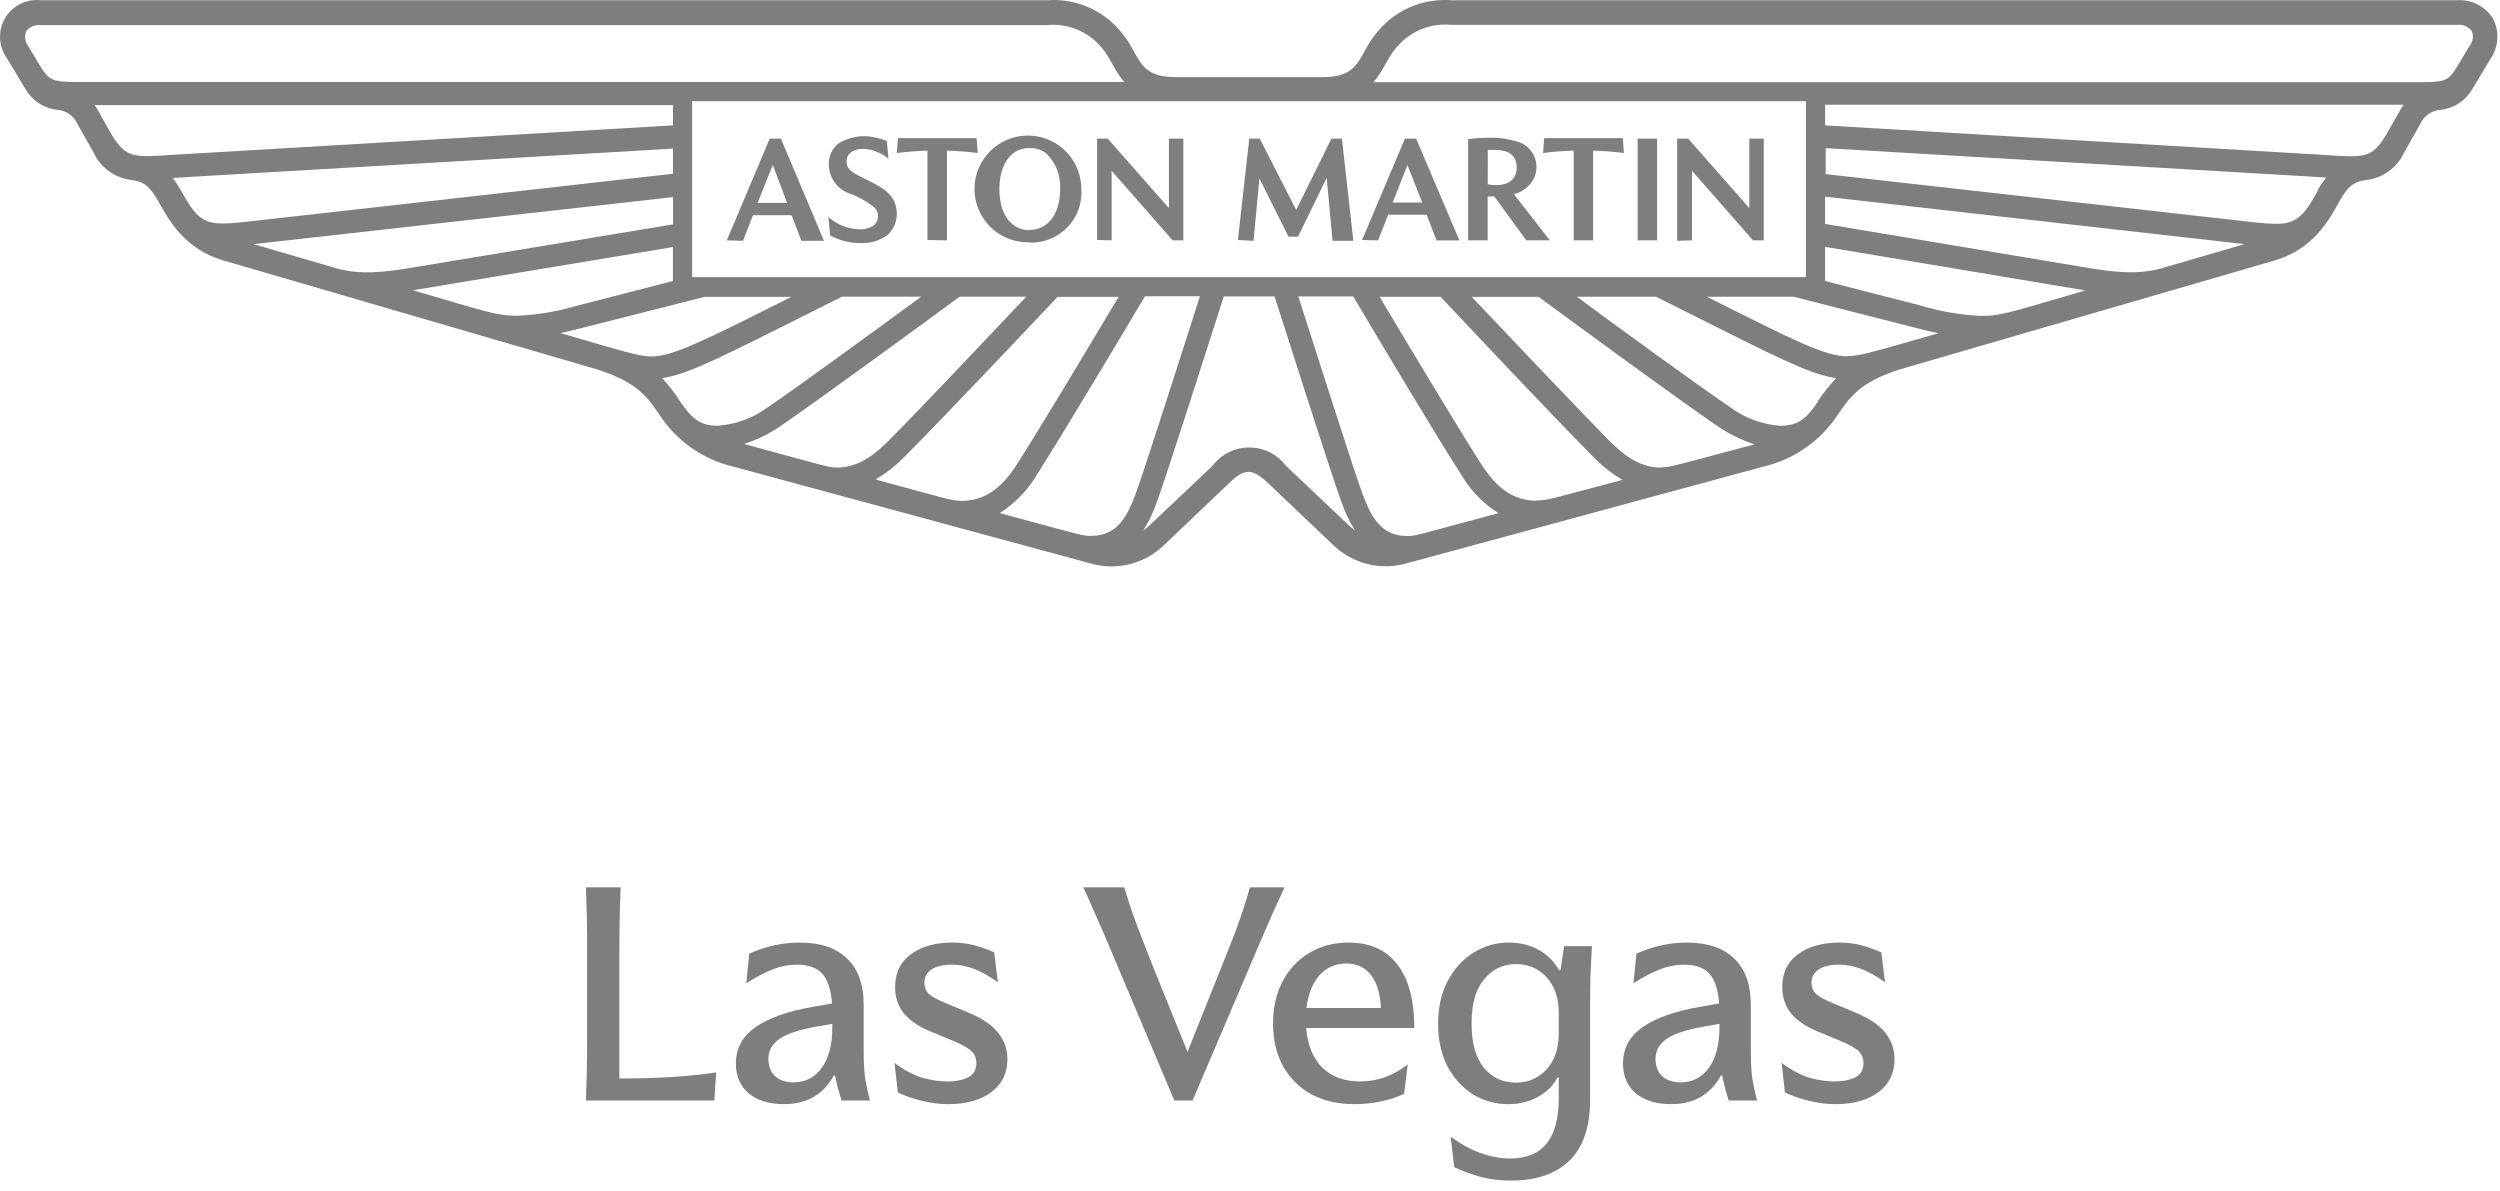 <svg width="128" height="61" viewBox="0 0 128 61" fill="none" xmlns="http://www.w3.org/2000/svg">
<path d="M96.511 50.293C96.072 49.977 95.665 49.748 95.288 49.605C94.921 49.463 94.538 49.391 94.141 49.391C93.703 49.391 93.361 49.473 93.116 49.636C92.872 49.799 92.749 50.028 92.749 50.324C92.749 50.538 92.821 50.721 92.963 50.874C93.116 51.017 93.387 51.17 93.774 51.333L94.951 51.822C95.695 52.128 96.22 52.48 96.526 52.877C96.842 53.275 97 53.723 97 54.223C97 54.947 96.725 55.512 96.174 55.92C95.624 56.328 94.895 56.532 93.988 56.532C93.529 56.532 93.076 56.476 92.627 56.363C92.189 56.261 91.776 56.119 91.389 55.935L91.221 54.422C91.73 54.799 92.209 55.054 92.658 55.186C93.116 55.308 93.54 55.37 93.927 55.37C94.365 55.37 94.722 55.298 94.997 55.156C95.272 55.013 95.41 54.768 95.41 54.422C95.41 54.157 95.313 53.943 95.119 53.779C94.926 53.616 94.589 53.438 94.11 53.244L93.04 52.801C92.469 52.566 92.026 52.266 91.71 51.899C91.404 51.522 91.251 51.068 91.251 50.538C91.251 49.804 91.521 49.243 92.061 48.856C92.602 48.459 93.305 48.26 94.171 48.26C94.579 48.26 94.956 48.306 95.303 48.398C95.649 48.489 95.991 48.612 96.327 48.764L96.511 50.293Z" fill="#7D7E7E"/>
<path d="M85.558 56.532C84.804 56.532 84.203 56.348 83.754 55.981C83.316 55.604 83.097 55.094 83.097 54.452C83.097 53.678 83.433 53.056 84.106 52.587C84.779 52.118 85.762 51.771 87.057 51.547L88.02 51.379C87.969 50.666 87.801 50.156 87.516 49.85C87.24 49.544 86.807 49.391 86.216 49.391C85.808 49.391 85.406 49.468 85.008 49.621C84.61 49.774 84.152 50.013 83.632 50.339L83.785 48.826C84.621 48.449 85.482 48.26 86.369 48.26C87.429 48.26 88.239 48.535 88.8 49.086C89.36 49.626 89.641 50.411 89.641 51.44V53.795C89.641 54.294 89.661 54.727 89.702 55.094C89.753 55.451 89.84 55.869 89.962 56.348H88.509C88.448 56.154 88.387 55.951 88.326 55.737C88.275 55.523 88.224 55.298 88.173 55.064H88.112C87.582 56.042 86.731 56.532 85.558 56.532ZM86.048 55.416C86.659 55.416 87.143 55.166 87.5 54.666C87.857 54.167 88.035 53.484 88.035 52.617V52.419L87.179 52.572C86.282 52.735 85.655 52.949 85.299 53.214C84.942 53.479 84.763 53.81 84.763 54.208C84.763 54.585 84.876 54.88 85.1 55.094C85.334 55.308 85.65 55.416 86.048 55.416Z" fill="#7D7E7E"/>
<path d="M77.347 60.446C76.806 60.446 76.302 60.385 75.833 60.262C75.364 60.14 74.905 59.972 74.457 59.758L74.273 58.198C74.803 58.586 75.318 58.866 75.817 59.039C76.327 59.223 76.827 59.314 77.316 59.314C78.162 59.314 78.789 59.054 79.197 58.535C79.604 58.025 79.808 57.25 79.808 56.211V55.171H79.747C79.502 55.609 79.156 55.946 78.707 56.18C78.269 56.414 77.78 56.532 77.239 56.532C76.567 56.532 75.955 56.363 75.405 56.027C74.864 55.681 74.431 55.201 74.105 54.59C73.789 53.968 73.631 53.244 73.631 52.419C73.631 51.583 73.794 50.854 74.12 50.232C74.447 49.611 74.885 49.126 75.435 48.78C75.986 48.433 76.592 48.26 77.255 48.26C77.815 48.26 78.32 48.382 78.768 48.627C79.217 48.871 79.569 49.218 79.823 49.667H79.9L80.083 48.443H81.505C81.475 49.004 81.449 49.529 81.429 50.018C81.419 50.497 81.413 51.022 81.413 51.593V56.302C81.413 57.699 81.062 58.738 80.359 59.421C79.655 60.104 78.651 60.446 77.347 60.446ZM75.344 52.403C75.344 53.392 75.552 54.146 75.97 54.666C76.398 55.176 76.944 55.431 77.606 55.431C78.238 55.431 78.763 55.206 79.181 54.758C79.599 54.299 79.808 53.678 79.808 52.893V51.868C79.808 51.094 79.599 50.482 79.181 50.033C78.773 49.585 78.254 49.361 77.622 49.361C76.959 49.361 76.414 49.621 75.986 50.141C75.558 50.65 75.344 51.404 75.344 52.403Z" fill="#7D7E7E"/>
<path d="M69.369 56.532C68.513 56.532 67.769 56.363 67.137 56.027C66.515 55.681 66.031 55.196 65.684 54.575C65.348 53.953 65.18 53.229 65.18 52.403C65.18 51.588 65.343 50.869 65.669 50.248C65.995 49.626 66.449 49.142 67.03 48.795C67.611 48.438 68.284 48.26 69.048 48.26C70.139 48.26 70.97 48.632 71.54 49.376C72.121 50.12 72.412 51.206 72.412 52.633H66.877C66.948 53.509 67.224 54.187 67.703 54.666C68.192 55.135 68.834 55.37 69.629 55.37C70.098 55.37 70.536 55.293 70.944 55.14C71.352 54.987 71.729 54.773 72.076 54.498L71.892 55.996C71.546 56.17 71.148 56.302 70.7 56.394C70.261 56.486 69.818 56.532 69.369 56.532ZM70.7 51.608C70.669 50.874 70.501 50.314 70.195 49.926C69.889 49.529 69.466 49.33 68.926 49.33C68.375 49.33 67.917 49.534 67.55 49.942C67.193 50.349 66.974 50.905 66.892 51.608H70.7Z" fill="#7D7E7E"/>
<path d="M61.06 56.348H60.127L56.672 48.168C56.448 47.638 56.239 47.159 56.045 46.731C55.862 46.303 55.668 45.87 55.464 45.431H57.559C57.661 45.758 57.768 46.094 57.88 46.44C57.992 46.777 58.13 47.159 58.293 47.587C58.456 48.015 58.66 48.54 58.904 49.162L60.8 53.856L62.818 48.81C63.134 48.026 63.379 47.378 63.552 46.869C63.726 46.359 63.873 45.88 63.996 45.431H65.769C65.545 45.921 65.346 46.354 65.173 46.731C65.01 47.098 64.837 47.495 64.653 47.923L61.06 56.348Z" fill="#7D7E7E"/>
<path d="M51.09 50.293C50.651 49.977 50.244 49.748 49.867 49.605C49.499 49.463 49.117 49.391 48.72 49.391C48.281 49.391 47.94 49.473 47.695 49.636C47.451 49.799 47.328 50.028 47.328 50.324C47.328 50.538 47.4 50.721 47.542 50.874C47.695 51.017 47.965 51.17 48.353 51.333L49.53 51.822C50.274 52.128 50.799 52.48 51.105 52.877C51.421 53.275 51.579 53.723 51.579 54.223C51.579 54.947 51.304 55.512 50.753 55.92C50.203 56.328 49.474 56.532 48.567 56.532C48.108 56.532 47.655 56.476 47.206 56.363C46.768 56.261 46.355 56.119 45.968 55.935L45.799 54.422C46.309 54.799 46.788 55.054 47.237 55.186C47.695 55.308 48.118 55.37 48.506 55.37C48.944 55.37 49.301 55.298 49.576 55.156C49.851 55.013 49.989 54.768 49.989 54.422C49.989 54.157 49.892 53.943 49.698 53.779C49.505 53.616 49.168 53.438 48.689 53.244L47.619 52.801C47.048 52.566 46.605 52.266 46.289 51.899C45.983 51.522 45.83 51.068 45.83 50.538C45.83 49.804 46.1 49.243 46.64 48.856C47.181 48.459 47.884 48.26 48.75 48.26C49.158 48.26 49.535 48.306 49.882 48.398C50.228 48.489 50.57 48.612 50.906 48.764L51.09 50.293Z" fill="#7D7E7E"/>
<path d="M40.137 56.532C39.383 56.532 38.782 56.348 38.333 55.981C37.895 55.604 37.676 55.094 37.676 54.452C37.676 53.678 38.012 53.056 38.685 52.587C39.358 52.118 40.341 51.771 41.636 51.547L42.599 51.379C42.548 50.666 42.38 50.156 42.094 49.85C41.819 49.544 41.386 49.391 40.795 49.391C40.387 49.391 39.984 49.468 39.587 49.621C39.189 49.774 38.731 50.013 38.211 50.339L38.364 48.826C39.2 48.449 40.061 48.26 40.948 48.26C42.008 48.26 42.818 48.535 43.379 49.086C43.939 49.626 44.22 50.411 44.22 51.44V53.795C44.22 54.294 44.24 54.727 44.281 55.094C44.332 55.451 44.418 55.869 44.541 56.348H43.088C43.027 56.154 42.966 55.951 42.905 55.737C42.854 55.523 42.803 55.298 42.752 55.064H42.691C42.161 56.042 41.309 56.532 40.137 56.532ZM40.627 55.416C41.238 55.416 41.722 55.166 42.079 54.666C42.436 54.167 42.614 53.484 42.614 52.617V52.419L41.758 52.572C40.861 52.735 40.234 52.949 39.877 53.214C39.521 53.479 39.342 53.81 39.342 54.208C39.342 54.585 39.454 54.88 39.679 55.094C39.913 55.308 40.229 55.416 40.627 55.416Z" fill="#7D7E7E"/>
<path d="M31.712 55.217C32.762 55.217 33.669 55.191 34.434 55.14C35.209 55.089 35.953 55.013 36.666 54.911L36.575 56.348H30C30.02 55.777 30.036 55.268 30.046 54.819C30.056 54.361 30.061 53.82 30.061 53.199V48.581C30.061 47.959 30.056 47.419 30.046 46.96C30.036 46.502 30.02 45.992 30 45.431H31.774C31.753 45.992 31.738 46.502 31.728 46.96C31.718 47.419 31.712 47.959 31.712 48.581V55.217Z" fill="#7D7E7E"/>
<path d="M38.789 10.387H40.299L39.568 8.447L38.789 10.387ZM37.212 12.306L39.411 7.096H39.983L42.187 12.329H41.033L40.529 11.018H38.555L38.041 12.329L37.212 12.306ZM42.502 12.05L42.412 11.104C42.848 11.501 43.413 11.726 44.003 11.739C44.257 11.756 44.509 11.691 44.724 11.554C44.854 11.446 44.936 11.29 44.951 11.121C44.966 10.952 44.913 10.784 44.805 10.654C44.414 10.328 43.969 10.075 43.489 9.906C43.186 9.798 42.923 9.601 42.735 9.341C42.546 9.08 42.442 8.769 42.435 8.448C42.425 8.247 42.461 8.046 42.539 7.861C42.617 7.676 42.735 7.51 42.885 7.376C43.163 7.194 43.474 7.069 43.801 7.011C44.128 6.952 44.463 6.96 44.787 7.034C44.998 7.073 45.206 7.135 45.404 7.219L45.492 8.118C45.285 7.965 45.06 7.839 44.82 7.745C44.104 7.474 43.342 7.659 43.342 8.271C43.342 8.573 43.536 8.78 43.937 8.983C44.838 9.433 45.289 9.627 45.618 10.041C45.843 10.339 45.947 10.711 45.911 11.083C45.876 11.454 45.702 11.799 45.424 12.049C45.015 12.335 44.521 12.475 44.023 12.445C43.49 12.445 42.967 12.309 42.502 12.05ZM47.486 12.288V7.713C46.961 7.727 46.437 7.768 45.915 7.835L45.974 7.074H50.002L50.061 7.835C49.537 7.767 49.011 7.726 48.483 7.713V12.306L47.486 12.288ZM52.723 11.77C53.538 11.77 54.278 11.117 54.278 9.672C54.298 9.331 54.242 8.99 54.116 8.673C53.99 8.355 53.796 8.069 53.548 7.835C53.308 7.662 53.019 7.571 52.723 7.578C51.637 7.578 51.169 8.587 51.169 9.671C51.169 11.148 51.907 11.787 52.723 11.787V11.77ZM52.723 12.405C52.179 12.424 51.641 12.279 51.179 11.991C50.717 11.702 50.352 11.282 50.13 10.785C49.909 10.288 49.841 9.736 49.936 9.199C50.03 8.663 50.283 8.168 50.662 7.776C51.04 7.385 51.527 7.115 52.06 7.001C52.593 6.888 53.147 6.937 53.653 7.14C54.158 7.344 54.591 7.694 54.896 8.145C55.2 8.596 55.364 9.128 55.364 9.672C55.389 10.031 55.339 10.39 55.217 10.728C55.095 11.066 54.903 11.374 54.654 11.633C54.406 11.892 54.105 12.097 53.773 12.233C53.44 12.369 53.083 12.434 52.723 12.423V12.405ZM56.171 12.289V7.097H56.716L59.848 10.654V7.096H60.587V12.306H60.039L56.916 8.745V12.306L56.171 12.289ZM63.381 12.289L63.963 7.097H64.5L66.365 10.748L68.169 7.097H68.706L69.291 12.329H68.225L67.928 9.101L66.459 12.118H65.974L64.482 9.137L64.18 12.329L63.381 12.289ZM71.308 10.37H72.821L72.059 8.448L71.308 10.37ZM69.737 12.289L71.932 7.097H72.505L74.722 12.307H73.55L73.045 10.996H71.071L70.558 12.307L69.737 12.289ZM76.173 9.44C76.311 9.465 76.451 9.477 76.592 9.476C77.448 9.476 77.655 8.985 77.655 8.575C77.655 7.931 77.205 7.675 76.55 7.675H76.176L76.173 9.44ZM75.167 12.306V7.119C75.557 7.071 75.95 7.049 76.343 7.052C76.757 7.045 77.168 7.102 77.565 7.219C77.796 7.262 78.012 7.364 78.191 7.515C78.37 7.667 78.507 7.863 78.587 8.083C78.668 8.303 78.689 8.541 78.65 8.772C78.611 9.004 78.512 9.221 78.363 9.402C78.144 9.668 77.848 9.858 77.516 9.947L79.354 12.306H78.146L76.505 10.054H76.168V12.305L75.167 12.306ZM80.575 12.306V7.713C80.05 7.727 79.525 7.768 79.004 7.835L79.062 7.074H83.087L83.145 7.835C82.622 7.766 82.095 7.726 81.568 7.713V12.306H80.575ZM83.847 7.096H84.843V12.306H83.847V7.096ZM85.87 12.329V7.096H86.433L89.566 10.653V7.096H90.305V12.306H89.755L86.63 8.745V12.306L85.87 12.329Z" fill="#7D7E7E"/>
<path d="M127.643 0.954C127.452 0.647 127.182 0.397 126.86 0.232C126.539 0.066 126.179 -0.01 125.818 0.013H74.307C73.653 -0.037 72.995 0.058 72.382 0.292C71.768 0.525 71.214 0.891 70.758 1.363C70.396 1.743 70.092 2.174 69.857 2.642C69.433 3.403 69.126 3.948 67.716 3.948H60.199C58.789 3.948 58.482 3.403 58.059 2.642C57.823 2.174 57.52 1.743 57.157 1.363C56.702 0.891 56.147 0.525 55.534 0.292C54.92 0.058 54.263 -0.037 53.608 0.013H2.084C1.721 -0.026 1.355 0.041 1.03 0.207C0.705 0.372 0.435 0.628 0.252 0.943C0.07 1.259 -0.017 1.621 0.003 1.985C0.022 2.349 0.147 2.699 0.362 2.994L1.293 4.538C1.459 4.837 1.695 5.092 1.981 5.28C2.266 5.469 2.593 5.587 2.933 5.622C3.157 5.639 3.371 5.715 3.554 5.845C3.737 5.974 3.881 6.151 3.97 6.356L4.784 7.793C4.958 8.178 5.23 8.512 5.572 8.762C5.914 9.011 6.315 9.167 6.735 9.215C7.186 9.296 7.569 9.332 8.114 10.32C8.66 11.308 9.466 12.742 11.395 13.323L30.609 18.924C32.61 19.572 33.137 20.311 33.763 21.234C34.638 22.578 36 23.531 37.562 23.895L55.833 28.847C56.487 29.037 57.18 29.05 57.841 28.886C58.502 28.721 59.107 28.385 59.596 27.911L62.908 24.759C63.358 24.309 63.652 24.16 63.926 24.16C64.201 24.16 64.494 24.327 64.949 24.759L68.266 27.911C68.755 28.382 69.36 28.716 70.02 28.88C70.68 29.043 71.371 29.03 72.024 28.841L90.295 23.888C91.858 23.523 93.22 22.57 94.099 21.227C94.716 20.327 95.23 19.57 97.253 18.918L116.493 13.327C118.435 12.746 119.238 11.288 119.769 10.324C120.3 9.36 120.67 9.302 121.094 9.225C121.525 9.184 121.937 9.03 122.289 8.778C122.641 8.527 122.921 8.187 123.1 7.793L123.914 6.357C124.004 6.151 124.148 5.974 124.332 5.844C124.515 5.715 124.731 5.638 124.955 5.623C125.296 5.587 125.623 5.47 125.908 5.281C126.194 5.092 126.429 4.837 126.596 4.538L127.527 2.994C127.726 2.695 127.843 2.349 127.863 1.99C127.884 1.631 127.808 1.274 127.643 0.954ZM92.462 5.182V14.188H35.438V5.182H92.462ZM72.016 27.443C70.61 27.443 70.123 26.236 69.763 25.292C69.356 24.215 67.1 17.129 66.473 15.179H69.285C70.813 17.75 73.575 22.383 74.783 24.248C75.251 25.072 75.916 25.768 76.717 26.274C72.38 27.437 72.489 27.443 72.016 27.443H72.016ZM78.667 25.64C77.09 25.64 76.265 24.425 75.758 23.637C74.726 22.021 72.387 18.135 70.634 15.195H73.757C75.722 17.288 79.891 21.701 81.526 23.34C81.979 23.82 82.498 24.234 83.067 24.569C79.269 25.578 79.25 25.622 78.66 25.622L78.667 25.64ZM85.049 23.943C83.823 23.943 82.967 23.129 82.345 22.516C80.907 21.052 77.478 17.45 75.351 15.199H78.776C80.948 16.797 85.959 20.467 87.924 21.809C88.512 22.212 89.156 22.529 89.835 22.75C85.418 23.921 85.535 23.925 85.044 23.925L85.049 23.943ZM93.088 20.548C92.521 21.386 92.106 21.799 91.155 21.799C90.222 21.735 89.327 21.403 88.577 20.845C86.948 19.733 83.169 16.995 80.736 15.194H84.792C89.776 17.679 91.867 18.798 93.3 19.205C93.533 19.276 93.771 19.328 94.012 19.363C93.669 19.724 93.357 20.114 93.081 20.529L93.088 20.548ZM94.601 18.247C93.462 18.247 91.979 17.495 87.391 15.194H91.843L98.069 16.783C98.493 16.896 98.884 16.986 99.25 17.062C95.748 18.062 95.216 18.229 94.595 18.229L94.601 18.247ZM106.769 14.87C103.087 15.941 102.492 16.175 101.451 16.175C100.4 16.129 99.358 15.952 98.351 15.649L93.443 14.388V12.638L106.769 14.87ZM110.573 13.765C109.397 14.056 108.32 13.959 106.58 13.662L93.443 11.465V10.069L114.922 12.499L110.573 13.765ZM118.684 9.74C118.517 10.041 118.351 10.33 118.171 10.6C117.422 11.613 116.959 11.559 114.656 11.297L93.475 8.914V7.586L117.923 9.018L119.103 9.09C118.943 9.289 118.798 9.499 118.671 9.72L118.684 9.74ZM122.83 5.746L122.145 6.943C121.438 8.096 121.082 8.078 118.991 7.932L93.447 6.42V5.362H123.068C122.981 5.484 122.901 5.612 122.83 5.745L122.83 5.746ZM126.438 2.355L125.766 3.476C125.316 4.21 125.113 4.21 123.513 4.21H70.321C70.889 3.562 71.033 2.881 71.646 2.269C71.983 1.911 72.398 1.635 72.859 1.462C73.32 1.29 73.815 1.225 74.305 1.274H125.818C125.957 1.258 126.097 1.277 126.225 1.331C126.354 1.385 126.467 1.47 126.552 1.58C126.603 1.706 126.62 1.842 126.603 1.976C126.585 2.11 126.534 2.237 126.454 2.346L126.438 2.355ZM58.533 27.164C58.823 26.706 59.057 26.215 59.232 25.701C59.651 24.596 61.99 17.259 62.657 15.178H65.257C65.924 17.258 68.263 24.596 68.682 25.701C68.856 26.215 69.091 26.706 69.38 27.164C69.299 27.106 69.222 27.038 69.142 26.971L65.843 23.851C65.624 23.559 65.34 23.322 65.013 23.159C64.687 22.996 64.327 22.911 63.962 22.911C63.596 22.911 63.236 22.996 62.91 23.159C62.583 23.322 62.299 23.559 62.08 23.851L58.781 26.971C58.689 27.04 58.613 27.108 58.532 27.166L58.533 27.164ZM51.193 26.264C51.993 25.755 52.658 25.06 53.13 24.238C54.334 22.351 57.096 17.74 58.624 15.168H61.436C60.814 17.118 58.551 24.205 58.146 25.284C57.785 26.229 57.303 27.435 55.893 27.435C55.415 27.444 55.523 27.44 51.193 26.272V26.264ZM44.839 24.543C45.408 24.209 45.927 23.795 46.38 23.314C48.016 21.687 52.189 17.272 54.149 15.201H57.272C55.519 18.141 53.18 22.027 52.148 23.643C51.648 24.431 50.819 25.646 49.239 25.646C48.648 25.624 48.63 25.579 44.836 24.552L44.839 24.543ZM38.079 22.741C38.756 22.52 39.398 22.203 39.985 21.8C41.95 20.45 46.961 16.789 49.133 15.191H52.545C50.418 17.442 46.989 21.071 45.547 22.512C44.938 23.124 44.078 23.939 42.843 23.939C42.388 23.925 42.482 23.921 38.08 22.728L38.079 22.741ZM33.889 19.36C34.132 19.325 34.371 19.272 34.606 19.203C36.034 18.788 38.126 17.676 43.109 15.191H47.165C44.709 16.993 40.955 19.73 39.324 20.842C38.575 21.4 37.682 21.731 36.751 21.797C35.795 21.797 35.399 21.382 34.813 20.545C34.543 20.119 34.236 19.718 33.894 19.347L33.889 19.36ZM28.662 17.059C29.027 16.982 29.418 16.892 29.843 16.78L36.075 15.2H40.514C35.931 17.501 34.449 18.253 33.304 18.253C32.686 18.23 32.154 18.064 28.667 17.046L28.662 17.059ZM34.454 12.65V14.388L29.555 15.649C28.547 15.949 27.506 16.123 26.455 16.167C25.414 16.167 24.819 15.934 21.137 14.861L34.454 12.65ZM12.978 12.499L34.459 10.092V11.487L21.322 13.665C19.596 13.962 18.506 14.062 17.329 13.768L12.978 12.499ZM8.828 9.113L10.008 9.041L34.456 7.609V8.897L13.276 11.28C10.973 11.541 10.509 11.595 9.761 10.583C9.58 10.312 9.411 10.024 9.247 9.723C9.124 9.502 8.984 9.291 8.828 9.093V9.113ZM4.832 5.383H34.457V6.418L8.894 7.924C6.82 8.068 6.465 8.086 5.739 6.936L5.072 5.747C5.001 5.614 4.921 5.487 4.834 5.364L4.832 5.383ZM1.348 1.592C1.434 1.482 1.547 1.396 1.675 1.343C1.804 1.289 1.944 1.269 2.083 1.286H53.596C54.082 1.237 54.573 1.3 55.031 1.468C55.489 1.636 55.903 1.907 56.242 2.258C56.85 2.87 56.994 3.551 57.562 4.199H4.36C2.773 4.199 2.588 4.199 2.107 3.465L1.435 2.344C1.355 2.233 1.306 2.104 1.291 1.968C1.276 1.833 1.296 1.695 1.35 1.57L1.348 1.592Z" fill="#7D7E7E"/>
</svg>
